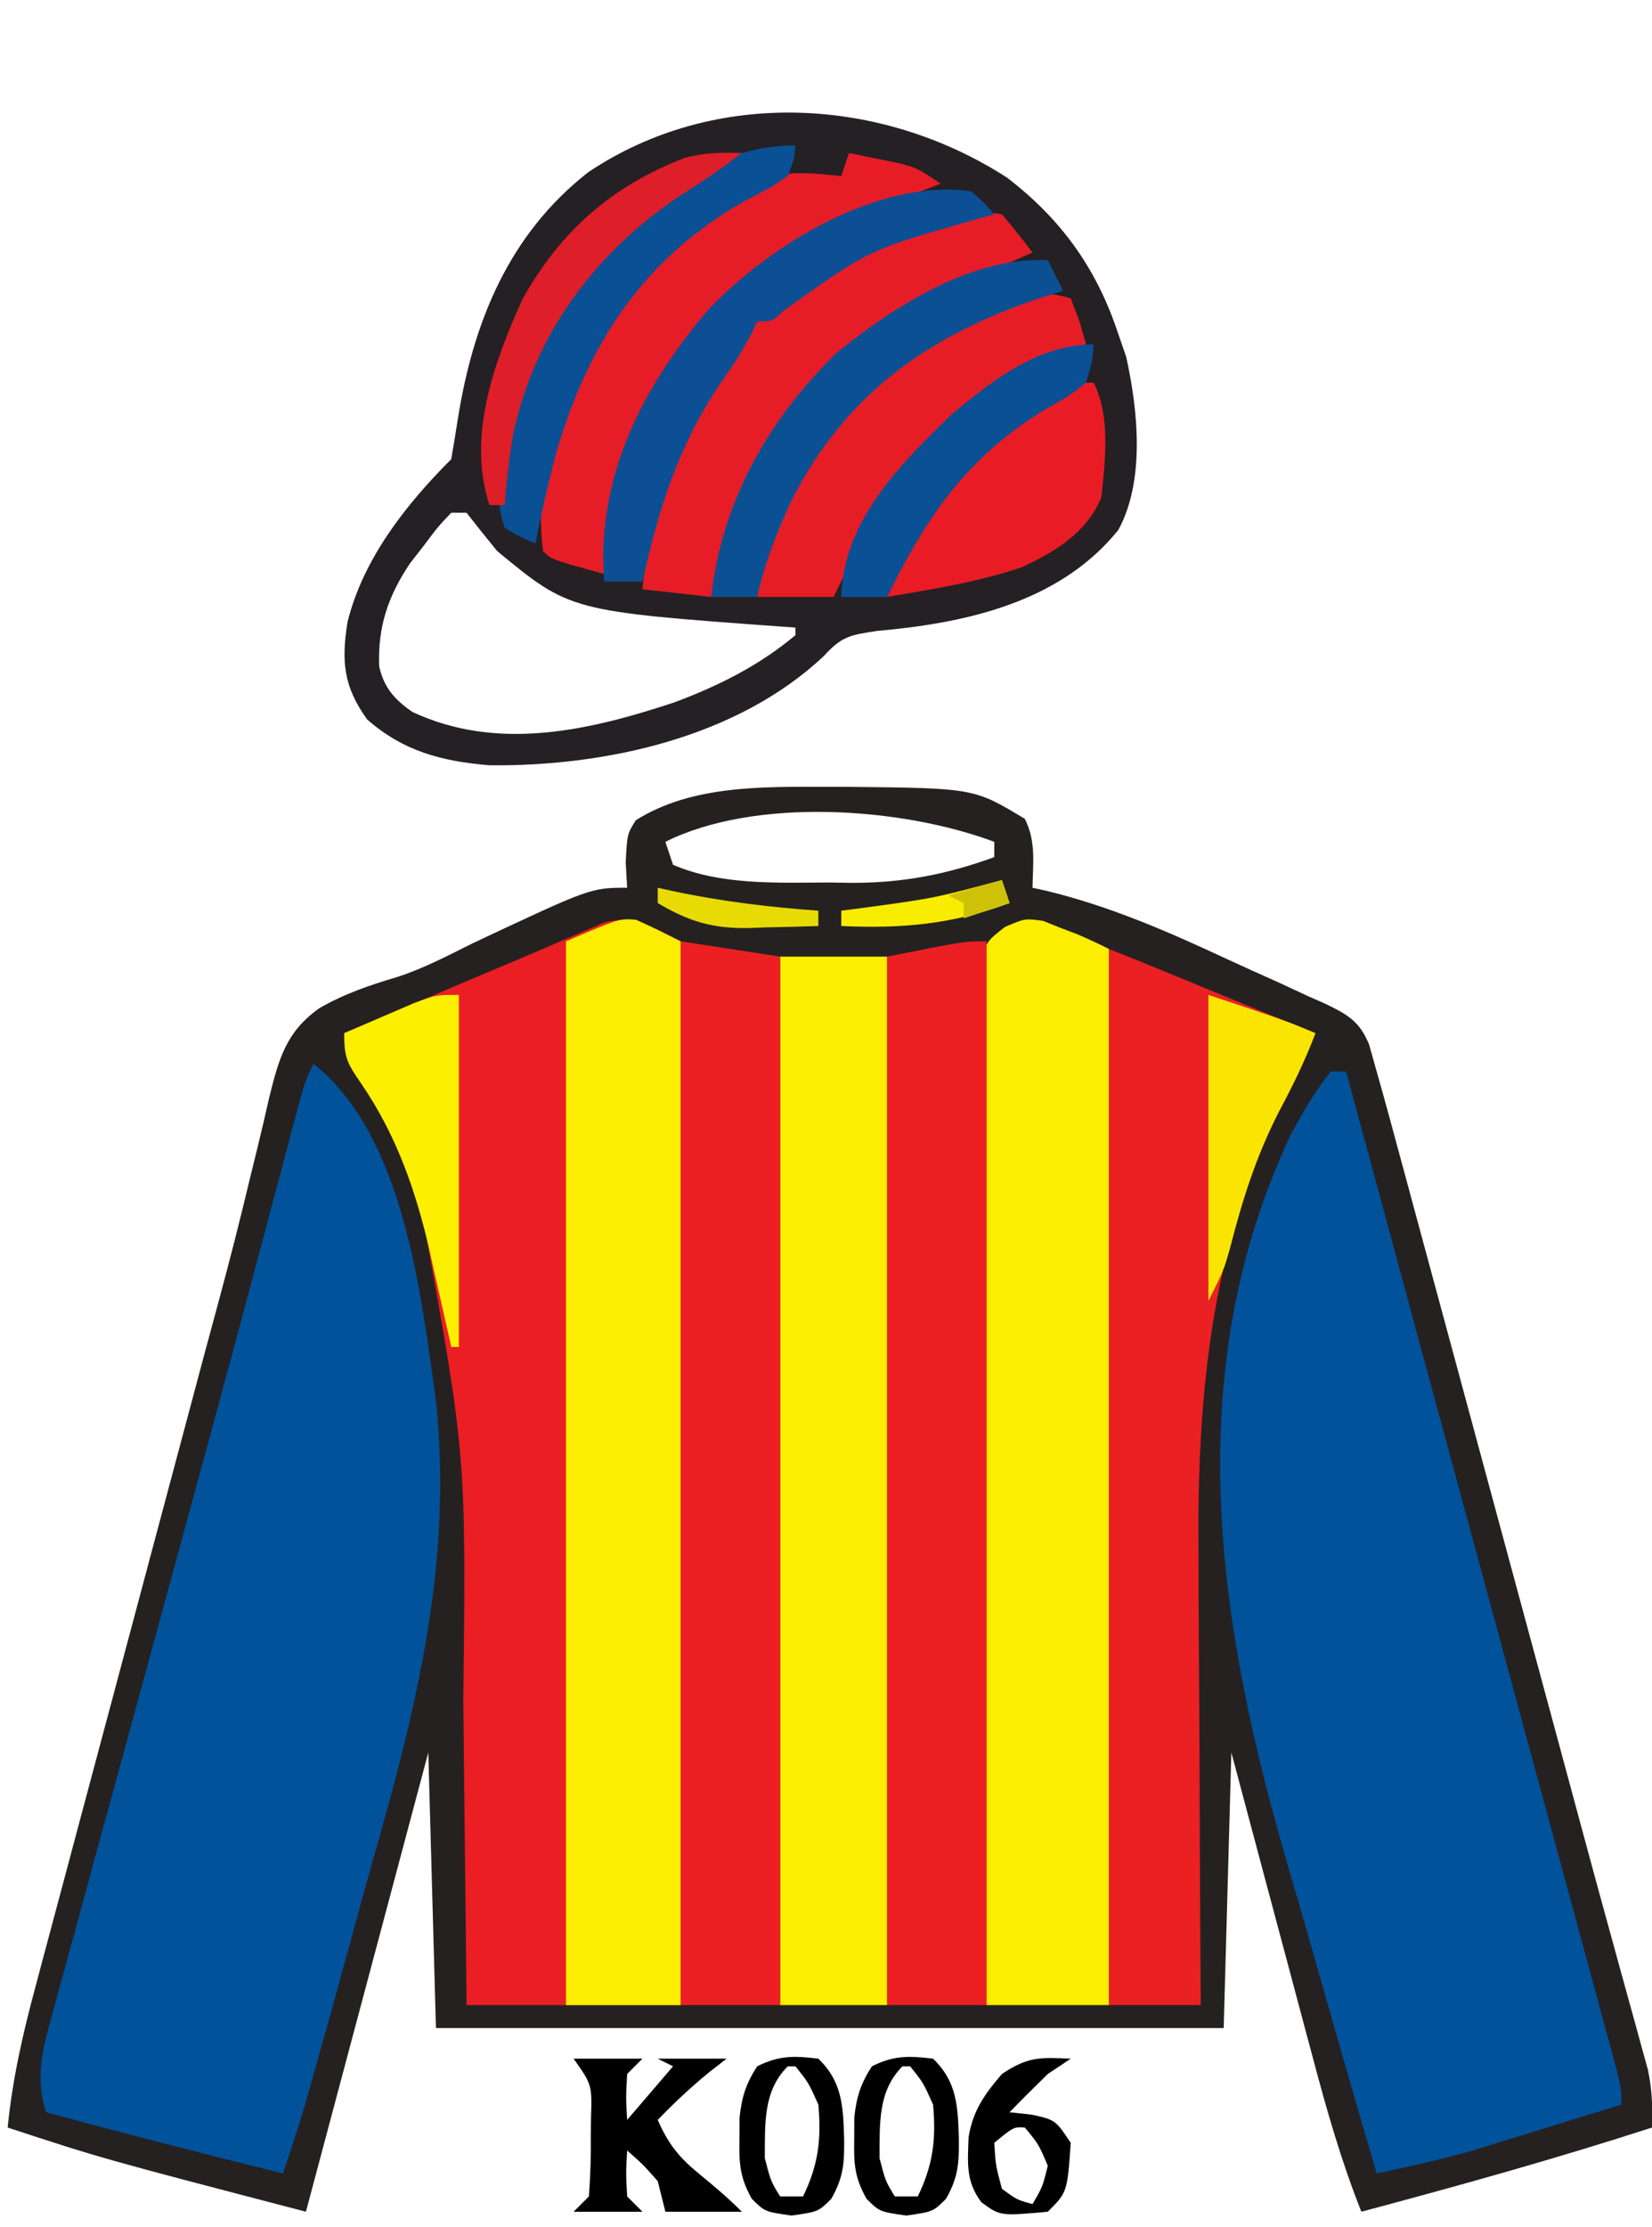 <?xml version="1.0" encoding="UTF-8"?>
<svg version="1.1" xmlns="http://www.w3.org/2000/svg" width="216" height="291">
<path d="M0 0 C0.828 0.001 1.657 0.002 2.51 0.002 C19.094 0.167 19.094 0.167 25.75 4.188 C27.228 7.144 26.81 9.93 26.75 13.188 C27.352 13.319 27.954 13.451 28.574 13.587 C36.883 15.612 44.423 18.889 52.142 22.493 C54.331 23.508 56.533 24.491 58.736 25.475 C60.139 26.123 61.541 26.773 62.941 27.426 C63.597 27.714 64.252 28.001 64.927 28.298 C67.879 29.714 69.509 30.594 70.763 33.682 C71.089 34.839 71.415 35.996 71.75 37.188 C71.953 37.907 72.157 38.627 72.366 39.368 C73.102 42.001 73.816 44.639 74.528 47.278 C74.936 48.782 74.936 48.782 75.352 50.317 C76.251 53.633 77.147 56.949 78.043 60.266 C78.673 62.594 79.304 64.922 79.935 67.25 C81.599 73.395 83.261 79.54 84.923 85.685 C86.588 91.844 88.256 98.002 89.924 104.16 C91.812 111.134 93.7 118.108 95.587 125.082 C95.876 126.15 96.165 127.218 96.462 128.318 C97.032 130.425 97.601 132.533 98.169 134.64 C99.675 140.231 101.197 145.816 102.74 151.396 C103.065 152.582 103.39 153.767 103.726 154.988 C104.35 157.265 104.98 159.54 105.615 161.813 C105.895 162.837 106.175 163.861 106.463 164.916 C106.712 165.816 106.961 166.715 107.218 167.642 C107.759 170.231 107.848 172.55 107.75 175.188 C95.189 179.255 82.505 182.782 69.75 186.188 C67.121 179.584 65.216 172.897 63.395 166.031 C62.935 164.317 62.935 164.317 62.466 162.568 C61.494 158.942 60.528 155.315 59.562 151.688 C58.902 149.219 58.241 146.75 57.58 144.281 C55.965 138.251 54.358 132.219 52.75 126.188 C52.42 138.067 52.09 149.947 51.75 162.188 C17.76 162.188 -16.23 162.188 -51.25 162.188 C-51.58 150.308 -51.91 138.428 -52.25 126.188 C-57.53 145.988 -62.81 165.787 -68.25 186.188 C-94.946 179.223 -94.946 179.223 -107.25 175.188 C-106.615 168.816 -105.254 162.861 -103.585 156.686 C-103.178 155.152 -103.178 155.152 -102.762 153.587 C-101.865 150.216 -100.96 146.846 -100.055 143.477 C-99.422 141.107 -98.79 138.737 -98.159 136.366 C-96.493 130.118 -94.82 123.872 -93.146 117.625 C-91.468 111.361 -89.797 105.094 -88.125 98.828 C-86.231 91.734 -84.337 84.64 -82.439 77.547 C-82.004 75.919 -82.004 75.919 -81.56 74.258 C-80.986 72.118 -80.408 69.978 -79.826 67.84 C-78.304 62.232 -76.863 56.617 -75.522 50.963 C-75.23 49.778 -74.939 48.592 -74.638 47.371 C-74.083 45.106 -73.549 42.836 -73.042 40.559 C-71.787 35.543 -70.859 32.05 -66.544 28.956 C-63.32 27.077 -59.936 25.923 -56.37 24.868 C-52.888 23.75 -49.704 22.063 -46.438 20.438 C-31.01 13.188 -31.01 13.188 -26.25 13.188 C-26.312 12.094 -26.374 11.001 -26.438 9.875 C-26.25 6.188 -26.25 6.188 -25.125 4.375 C-17.808 -0.259 -8.388 -0.009 0 0 Z M-21.25 7.188 C-20.92 8.178 -20.59 9.168 -20.25 10.188 C-13.992 12.893 -6.492 12.522 0.188 12.5 C1.16 12.516 2.133 12.532 3.135 12.549 C9.815 12.553 15.473 11.462 21.75 9.188 C21.75 8.527 21.75 7.867 21.75 7.188 C9.717 2.675 -9.493 1.309 -21.25 7.188 Z " fill="#252121" transform="translate(108.25,102.812)"/>
<path d="M0 0 C6.895 5.304 11.469 11.56 14.285 19.758 C14.698 20.954 15.11 22.15 15.535 23.383 C17.101 30.445 18.01 39.61 14.496 46.023 C7.328 54.889 -3.884 57.814 -14.877 58.989 C-15.58 59.057 -16.283 59.125 -17.008 59.195 C-20.574 59.736 -21.638 59.898 -23.965 62.445 C-35.323 73.161 -52.574 76.909 -67.715 76.758 C-73.924 76.225 -78.928 74.961 -83.715 70.758 C-86.821 66.449 -87.091 63.117 -86.277 58.043 C-84.247 49.796 -78.646 42.688 -72.715 36.758 C-72.421 35.037 -72.131 33.315 -71.866 31.59 C-69.859 18.888 -65.212 7.409 -54.809 -0.734 C-38.259 -11.833 -16.424 -10.629 0 0 Z M-72.715 43.758 C-74.465 45.598 -74.465 45.598 -76.215 47.945 C-76.823 48.723 -77.432 49.5 -78.059 50.301 C-80.973 54.625 -82.333 58.63 -82.137 63.828 C-81.531 66.6 -80.102 68.193 -77.797 69.785 C-66.627 75.003 -54.622 72.215 -43.465 68.508 C-37.696 66.34 -32.464 63.728 -27.715 59.758 C-27.715 59.428 -27.715 59.098 -27.715 58.758 C-28.288 58.718 -28.861 58.679 -29.452 58.638 C-57.179 56.625 -57.179 56.625 -66.715 48.758 C-68.066 47.106 -69.404 45.443 -70.715 43.758 C-71.375 43.758 -72.035 43.758 -72.715 43.758 Z " fill="#252024" transform="translate(131.715,23.242)"/>
<path d="M0 0 C0 45.87 0 91.74 0 139 C-9.24 139 -18.48 139 -28 139 C-28.02 136.924 -28.04 134.847 -28.06 132.708 C-28.128 125.763 -28.205 118.818 -28.288 111.873 C-28.337 107.672 -28.383 103.472 -28.422 99.271 C-28.043 67.209 -28.043 67.209 -33.75 35.875 C-34.137 34.565 -34.137 34.565 -34.532 33.229 C-36.268 27.624 -38.383 22.657 -41.801 17.84 C-43.078 15.88 -43.49 14.263 -44 12 C-39.876 10.248 -35.75 8.499 -31.625 6.75 C-29.891 6.013 -29.891 6.013 -28.121 5.262 C-25.832 4.292 -23.54 3.326 -21.247 2.365 C-19.178 1.495 -17.114 0.612 -15.058 -0.287 C-13.741 -0.849 -13.741 -0.849 -12.398 -1.422 C-11.64 -1.753 -10.881 -2.084 -10.099 -2.425 C-6.08 -3.526 -3.663 -1.831 0 0 Z " fill="#EB1E23" transform="translate(89,123)"/>
<path d="M0 0 C11.809 9.447 13.999 29.818 16 44 C18.198 65.197 13.526 83.871 7.772 104.026 C6.68 107.883 5.63 111.752 4.574 115.619 C3.03 121.254 1.472 126.884 -0.121 132.505 C-0.436 133.618 -0.751 134.732 -1.076 135.879 C-1.984 138.945 -2.97 141.973 -4 145 C-14.363 142.44 -24.694 139.784 -35 137 C-36.461 132.297 -35.375 128.502 -34.085 123.913 C-33.869 123.11 -33.652 122.307 -33.43 121.48 C-32.708 118.812 -31.971 116.148 -31.234 113.484 C-30.72 111.595 -30.207 109.705 -29.695 107.814 C-28.334 102.803 -26.961 97.796 -25.584 92.789 C-24.231 87.86 -22.889 82.928 -21.547 77.996 C-19.955 72.151 -18.363 66.307 -16.764 60.464 C-14.078 50.65 -11.411 40.832 -8.783 31.002 C-8.527 30.042 -8.27 29.082 -8.005 28.093 C-6.784 23.521 -5.565 18.949 -4.351 14.376 C-3.919 12.757 -3.487 11.139 -3.056 9.521 C-2.763 8.414 -2.763 8.414 -2.465 7.284 C-1.113 2.226 -1.113 2.226 0 0 Z " fill="#00529A" transform="translate(41,139)"/>
<path d="M0 0 C0.66 0 1.32 0 2 0 C2.678 2.504 3.357 5.008 4.035 7.512 C4.261 8.347 4.488 9.182 4.721 10.042 C6.059 14.981 7.396 19.92 8.733 24.86 C12.03 37.039 15.33 49.218 18.636 61.395 C20.737 69.13 22.835 76.866 24.933 84.601 C26.257 89.485 27.582 94.369 28.91 99.252 C30.179 103.922 31.446 108.592 32.711 113.263 C33.185 115.012 33.66 116.76 34.136 118.509 C34.792 120.916 35.444 123.324 36.095 125.732 C36.29 126.444 36.484 127.157 36.685 127.89 C38 132.772 38 132.772 38 135 C34.356 136.131 30.709 137.254 27.062 138.375 C26.041 138.692 25.019 139.009 23.967 139.336 C22.958 139.645 21.949 139.955 20.91 140.273 C19.994 140.556 19.077 140.839 18.133 141.13 C14.121 142.244 10.071 143.129 6 144 C3.348 134.978 0.738 125.945 -1.823 116.897 C-3.014 112.692 -4.218 108.493 -5.455 104.301 C-14.774 72.658 -19.998 39.425 -5.195 8.191 C-3.604 5.274 -2.088 2.593 0 0 Z " fill="#00529A" transform="translate(174,140)"/>
<path d="M0 0 C1.139 0.456 1.139 0.456 2.301 0.922 C3.068 1.216 3.835 1.51 4.625 1.812 C5.971 2.394 7.301 3.016 8.613 3.672 C8.613 49.212 8.613 94.752 8.613 141.672 C3.333 141.672 -1.947 141.672 -7.387 141.672 C-7.502 123.6 -7.592 105.529 -7.646 87.457 C-7.672 79.067 -7.707 70.676 -7.764 62.285 C-7.814 54.974 -7.846 47.662 -7.857 40.35 C-7.864 36.477 -7.879 32.604 -7.915 28.731 C-7.949 25.088 -7.96 21.445 -7.952 17.801 C-7.954 15.823 -7.981 13.844 -8.009 11.866 C-8.002 10.693 -7.995 9.519 -7.988 8.31 C-7.993 7.287 -7.997 6.265 -8.002 5.212 C-7.387 2.672 -7.387 2.672 -4.998 0.799 C-2.387 -0.328 -2.387 -0.328 0 0 Z " fill="#FDED00" transform="translate(136.387,120.328)"/>
<path d="M0 0 C1.964 0.88 3.887 1.85 5.812 2.812 C5.812 48.682 5.812 94.552 5.812 141.812 C0.863 141.812 -4.088 141.812 -9.188 141.812 C-9.188 95.942 -9.188 50.072 -9.188 2.812 C-2.188 -0.188 -2.188 -0.188 0 0 Z " fill="#FDED00" transform="translate(83.188,120.188)"/>
<path d="M0 0 C4.62 0 9.24 0 14 0 C14 45.21 14 90.42 14 137 C9.38 137 4.76 137 0 137 C0 91.79 0 46.58 0 0 Z " fill="#FDED00" transform="translate(102,125)"/>
<path d="M0 0 C3.017 1.207 6.028 2.417 9.031 3.656 C9.76 3.957 10.488 4.257 11.238 4.566 C12.746 5.189 14.254 5.811 15.762 6.434 C19.5 7.975 23.241 9.508 27 11 C25.617 14.642 23.962 18.006 22.125 21.438 C13.215 39.236 11.515 59.224 11.707 78.82 C11.713 80.543 11.717 82.266 11.72 83.989 C11.731 88.458 11.761 92.926 11.794 97.394 C11.825 101.98 11.838 106.566 11.854 111.152 C11.885 120.102 11.936 129.051 12 138 C8.04 138 4.08 138 0 138 C0 92.46 0 46.92 0 0 Z " fill="#EA2023" transform="translate(145,124)"/>
<path d="M0 0 C0 45.87 0 91.74 0 139 C-4.29 139 -8.58 139 -13 139 C-13 93.79 -13 48.58 -13 2 C-3 0 -3 0 0 0 Z " fill="#EC2023" transform="translate(129,123)"/>
<path d="M0 0 C4.29 0.66 8.58 1.32 13 2 C13 47.21 13 92.42 13 139 C8.71 139 4.42 139 0 139 C0 93.13 0 47.26 0 0 Z " fill="#EC2023" transform="translate(89,123)"/>
<path d="M0 0 C1.439 0.284 2.876 0.577 4.312 0.875 C5.113 1.037 5.914 1.2 6.738 1.367 C9 2 9 2 12 4 C11.273 4.28 10.546 4.559 9.797 4.848 C-8.283 12.056 -21.066 20.823 -29 39.039 C-30.754 44.233 -31.421 49.566 -32 55 C-38.875 53.125 -38.875 53.125 -40 52 C-41.5 40.269 -36.513 28.545 -30 19 C-24.295 12.179 -16.626 3.906 -7.371 2.641 C-4.875 2.625 -4.875 2.625 -1 3 C-0.67 2.01 -0.34 1.02 0 0 Z " fill="#E61D26" transform="translate(111,20)"/>
<path d="M0 0 C1.381 1.627 2.719 3.293 4 5 C3.033 5.424 2.066 5.848 1.07 6.285 C-6.859 9.829 -14.195 13.514 -21 19 C-21.633 19.496 -22.266 19.993 -22.918 20.504 C-31.234 27.829 -35.31 39.557 -38 50 C-40.97 49.67 -43.94 49.34 -47 49 C-45.737 35.361 -40.799 21.81 -30.332 12.52 C-22.88 6.543 -10.08 -1.907 0 0 Z " fill="#E61D26" transform="translate(131,28)"/>
<path d="M0 0 C1.188 3.062 1.188 3.062 2 6 C1.25 6.329 0.5 6.657 -0.273 6.996 C-15.309 13.984 -24.046 24.273 -31 39 C-34.3 39 -37.6 39 -41 39 C-38.874 26.03 -31.961 15.321 -21.668 7.148 C-15.61 2.959 -7.503 -2.501 0 0 Z " fill="#E71D26" transform="translate(140,39)"/>
<path d="M0 0 C1.715 1.531 1.715 1.531 3 3 C1.961 3.291 0.922 3.583 -0.148 3.883 C-13.492 7.684 -13.492 7.684 -24.637 15.68 C-26 17 -26 17 -28 17 C-28.271 17.574 -28.541 18.147 -28.82 18.738 C-30.019 21.037 -31.385 23.068 -32.875 25.188 C-38.317 33.318 -40.875 41.487 -43 51 C-44.65 51 -46.3 51 -48 51 C-49.062 37.394 -43.072 25.672 -34.381 15.457 C-26.298 6.931 -11.992 -1.744 0 0 Z " fill="#0C4F94" transform="translate(127,25)"/>
<path d="M0 0 C2.223 4.447 1.506 10.173 1 15 C-0.859 19.561 -5.065 22.122 -9.398 24.121 C-15.098 26.047 -21.083 26.983 -27 28 C-23.444 16.496 -15.341 7.902 -5.414 1.273 C-3 0 -3 0 0 0 Z " fill="#E91C25" transform="translate(143,50)"/>
<path d="M0 0 C-0.156 1.801 -0.156 1.801 -1 4 C-3.406 5.605 -3.406 5.605 -6.5 7.188 C-19.89 14.739 -27.229 25.979 -31.387 40.59 C-32.378 44.371 -33.226 48.169 -34 52 C-35.938 51.188 -35.938 51.188 -38 50 C-40.648 42.056 -37.066 33.11 -33.562 25.875 C-27.265 13.664 -14.807 0 0 0 Z " fill="#095095" transform="translate(104,19)"/>
<path d="M0 0 C0.66 1.32 1.32 2.64 2 4 C1.105 4.28 0.211 4.559 -0.711 4.848 C-15.275 9.676 -26.161 17.168 -33.375 31.125 C-35.368 35.361 -36.963 39.438 -38 44 C-39.98 44 -41.96 44 -44 44 C-42.647 31.484 -36.433 20.63 -27.48 11.988 C-19.865 5.884 -9.934 -0.462 0 0 Z " fill="#0C5094" transform="translate(137,34)"/>
<path d="M0 0 C0 15.18 0 30.36 0 46 C-0.33 46 -0.66 46 -1 46 C-1.131 45.411 -1.261 44.822 -1.396 44.215 C-2.004 41.495 -2.627 38.779 -3.25 36.062 C-3.455 35.136 -3.66 34.21 -3.871 33.256 C-5.677 25.456 -8.203 18.277 -12.75 11.625 C-14.557 8.98 -15 8.321 -15 5 C-13.065 4.16 -11.127 3.328 -9.188 2.5 C-8.109 2.036 -7.03 1.572 -5.918 1.094 C-3 0 -3 0 0 0 Z " fill="#FCEF00" transform="translate(60,130)"/>
<path d="M0 0 C-0.18 2.289 -0.18 2.289 -1 5 C-3.258 6.773 -3.258 6.773 -6.125 8.375 C-16.387 14.548 -21.781 22.342 -27 33 C-28.98 33 -30.96 33 -33 33 C-32.785 23.121 -25.323 15.668 -18.539 9.117 C-13.164 4.635 -7.147 0 0 0 Z " fill="#095095" transform="translate(143,45)"/>
<path d="M0 0 C10.125 3.375 10.125 3.375 14 5 C12.617 8.642 10.962 12.006 9.125 15.438 C6.234 21.127 4.443 26.8 2.859 32.969 C2 36 2 36 0 40 C0 26.8 0 13.6 0 0 Z " fill="#FAE502" transform="translate(158,130)"/>
<path d="M0 0 C-2.671 2.051 -5.399 3.898 -8.25 5.688 C-19.272 13.138 -27.164 23.701 -29.945 36.926 C-30.416 39.956 -30.791 42.942 -31 46 C-31.66 46 -32.32 46 -33 46 C-35.962 37.114 -32.415 27.351 -28.715 19.152 C-23.748 10.201 -16.914 4.216 -7.359 0.594 C-4.821 -0.045 -2.607 -0.111 0 0 Z " fill="#DE1E28" transform="translate(97,20)"/>
<path d="M0 0 C2.97 0 5.94 0 9 0 C8.34 0.66 7.68 1.32 7 2 C6.833 5.083 6.833 5.083 7 8 C8.98 5.69 10.96 3.38 13 1 C12.34 0.67 11.68 0.34 11 0 C13.97 0 16.94 0 20 0 C19.258 0.578 18.515 1.155 17.75 1.75 C15.339 3.723 13.16 5.76 11 8 C12.365 11.153 13.838 12.97 16.5 15.125 C18.43 16.703 20.235 18.235 22 20 C18.7 20 15.4 20 12 20 C11.67 18.68 11.34 17.36 11 16 C9.021 13.77 9.021 13.77 7 12 C6.833 14.917 6.833 14.917 7 18 C7.66 18.66 8.32 19.32 9 20 C6.03 20 3.06 20 0 20 C0.66 19.34 1.32 18.68 2 18 C2.199 15.291 2.278 12.707 2.25 10 C2.258 9.263 2.265 8.525 2.273 7.766 C2.41 3.416 2.41 3.416 0 0 Z " fill="#000000" transform="translate(75,269)"/>
<path d="M0 0 C3.186 3.08 3.239 6.334 3.375 10.562 C3.401 13.745 3.268 15.526 1.695 18.309 C0 20 0 20 -3.5 20.5 C-7 20 -7 20 -8.699 18.312 C-10.28 15.503 -10.37 13.707 -10.312 10.5 C-10.309 9.562 -10.305 8.623 -10.301 7.656 C-9.994 4.945 -9.469 3.284 -8 1 C-5.139 -0.431 -3.16 -0.387 0 0 Z M-4 1 C-7.257 4.257 -6.965 8.537 -7 13 C-6.227 15.996 -6.227 15.996 -5 18 C-4.01 18 -3.02 18 -2 18 C0.004 13.866 0.408 10.575 0 6 C-1.298 3.11 -1.298 3.11 -3 1 C-3.33 1 -3.66 1 -4 1 Z " fill="#000000" transform="translate(122,269)"/>
<path d="M0 0 C3.186 3.08 3.239 6.334 3.375 10.562 C3.401 13.745 3.268 15.526 1.695 18.309 C0 20 0 20 -3.5 20.5 C-7 20 -7 20 -8.699 18.312 C-10.28 15.503 -10.37 13.707 -10.312 10.5 C-10.309 9.562 -10.305 8.623 -10.301 7.656 C-9.994 4.945 -9.469 3.284 -8 1 C-5.139 -0.431 -3.16 -0.387 0 0 Z M-4 1 C-7.257 4.257 -6.965 8.537 -7 13 C-6.227 15.996 -6.227 15.996 -5 18 C-4.01 18 -3.02 18 -2 18 C0.004 13.866 0.408 10.575 0 6 C-1.298 3.11 -1.298 3.11 -3 1 C-3.33 1 -3.66 1 -4 1 Z " fill="#000000" transform="translate(107,269)"/>
<path d="M0 0 C-0.99 0.66 -1.98 1.32 -3 2 C-4.686 3.647 -6.356 5.311 -8 7 C-6.577 7.155 -6.577 7.155 -5.125 7.312 C-2 8 -2 8 0 11 C-0.453 17.453 -0.453 17.453 -3 20 C-9.232 20.567 -9.232 20.567 -11.695 18.75 C-13.753 15.99 -13.468 13.629 -13.359 10.289 C-12.812 6.801 -11.261 4.649 -9 2 C-5.565 -0.29 -4.015 -0.178 0 0 Z M-10 11 C-9.816 13.941 -9.816 13.941 -9 17 C-7.048 18.436 -7.048 18.436 -5 19 C-3.695 16.782 -3.695 16.782 -3 14 C-4.191 11.18 -4.191 11.18 -6 9 C-7.462 8.908 -7.462 8.908 -10 11 Z " fill="#000000" transform="translate(140,269)"/>
<path d="M0 0 C0.33 0.99 0.66 1.98 1 3 C-6.465 5.775 -13.067 6.368 -21 6 C-21 5.34 -21 4.68 -21 4 C-20.071 3.879 -19.141 3.758 -18.184 3.633 C-8.964 2.388 -8.964 2.388 0 0 Z " fill="#F8EC00" transform="translate(131,115)"/>
<path d="M0 0 C0.594 0.133 1.189 0.266 1.801 0.402 C8.185 1.763 14.492 2.53 21 3 C21 3.66 21 4.32 21 5 C18.624 5.082 16.251 5.141 13.875 5.188 C13.21 5.213 12.545 5.238 11.859 5.264 C7.131 5.333 4.049 4.403 0 2 C0 1.34 0 0.68 0 0 Z " fill="#E7DB03" transform="translate(86,116)"/>
<path d="M0 0 C0.33 0.99 0.66 1.98 1 3 C-0.98 3.66 -2.96 4.32 -5 5 C-5 4.34 -5 3.68 -5 3 C-5.66 2.67 -6.32 2.34 -7 2 C-4.69 1.34 -2.38 0.68 0 0 Z " fill="#CDC207" transform="translate(131,115)"/>
</svg>
